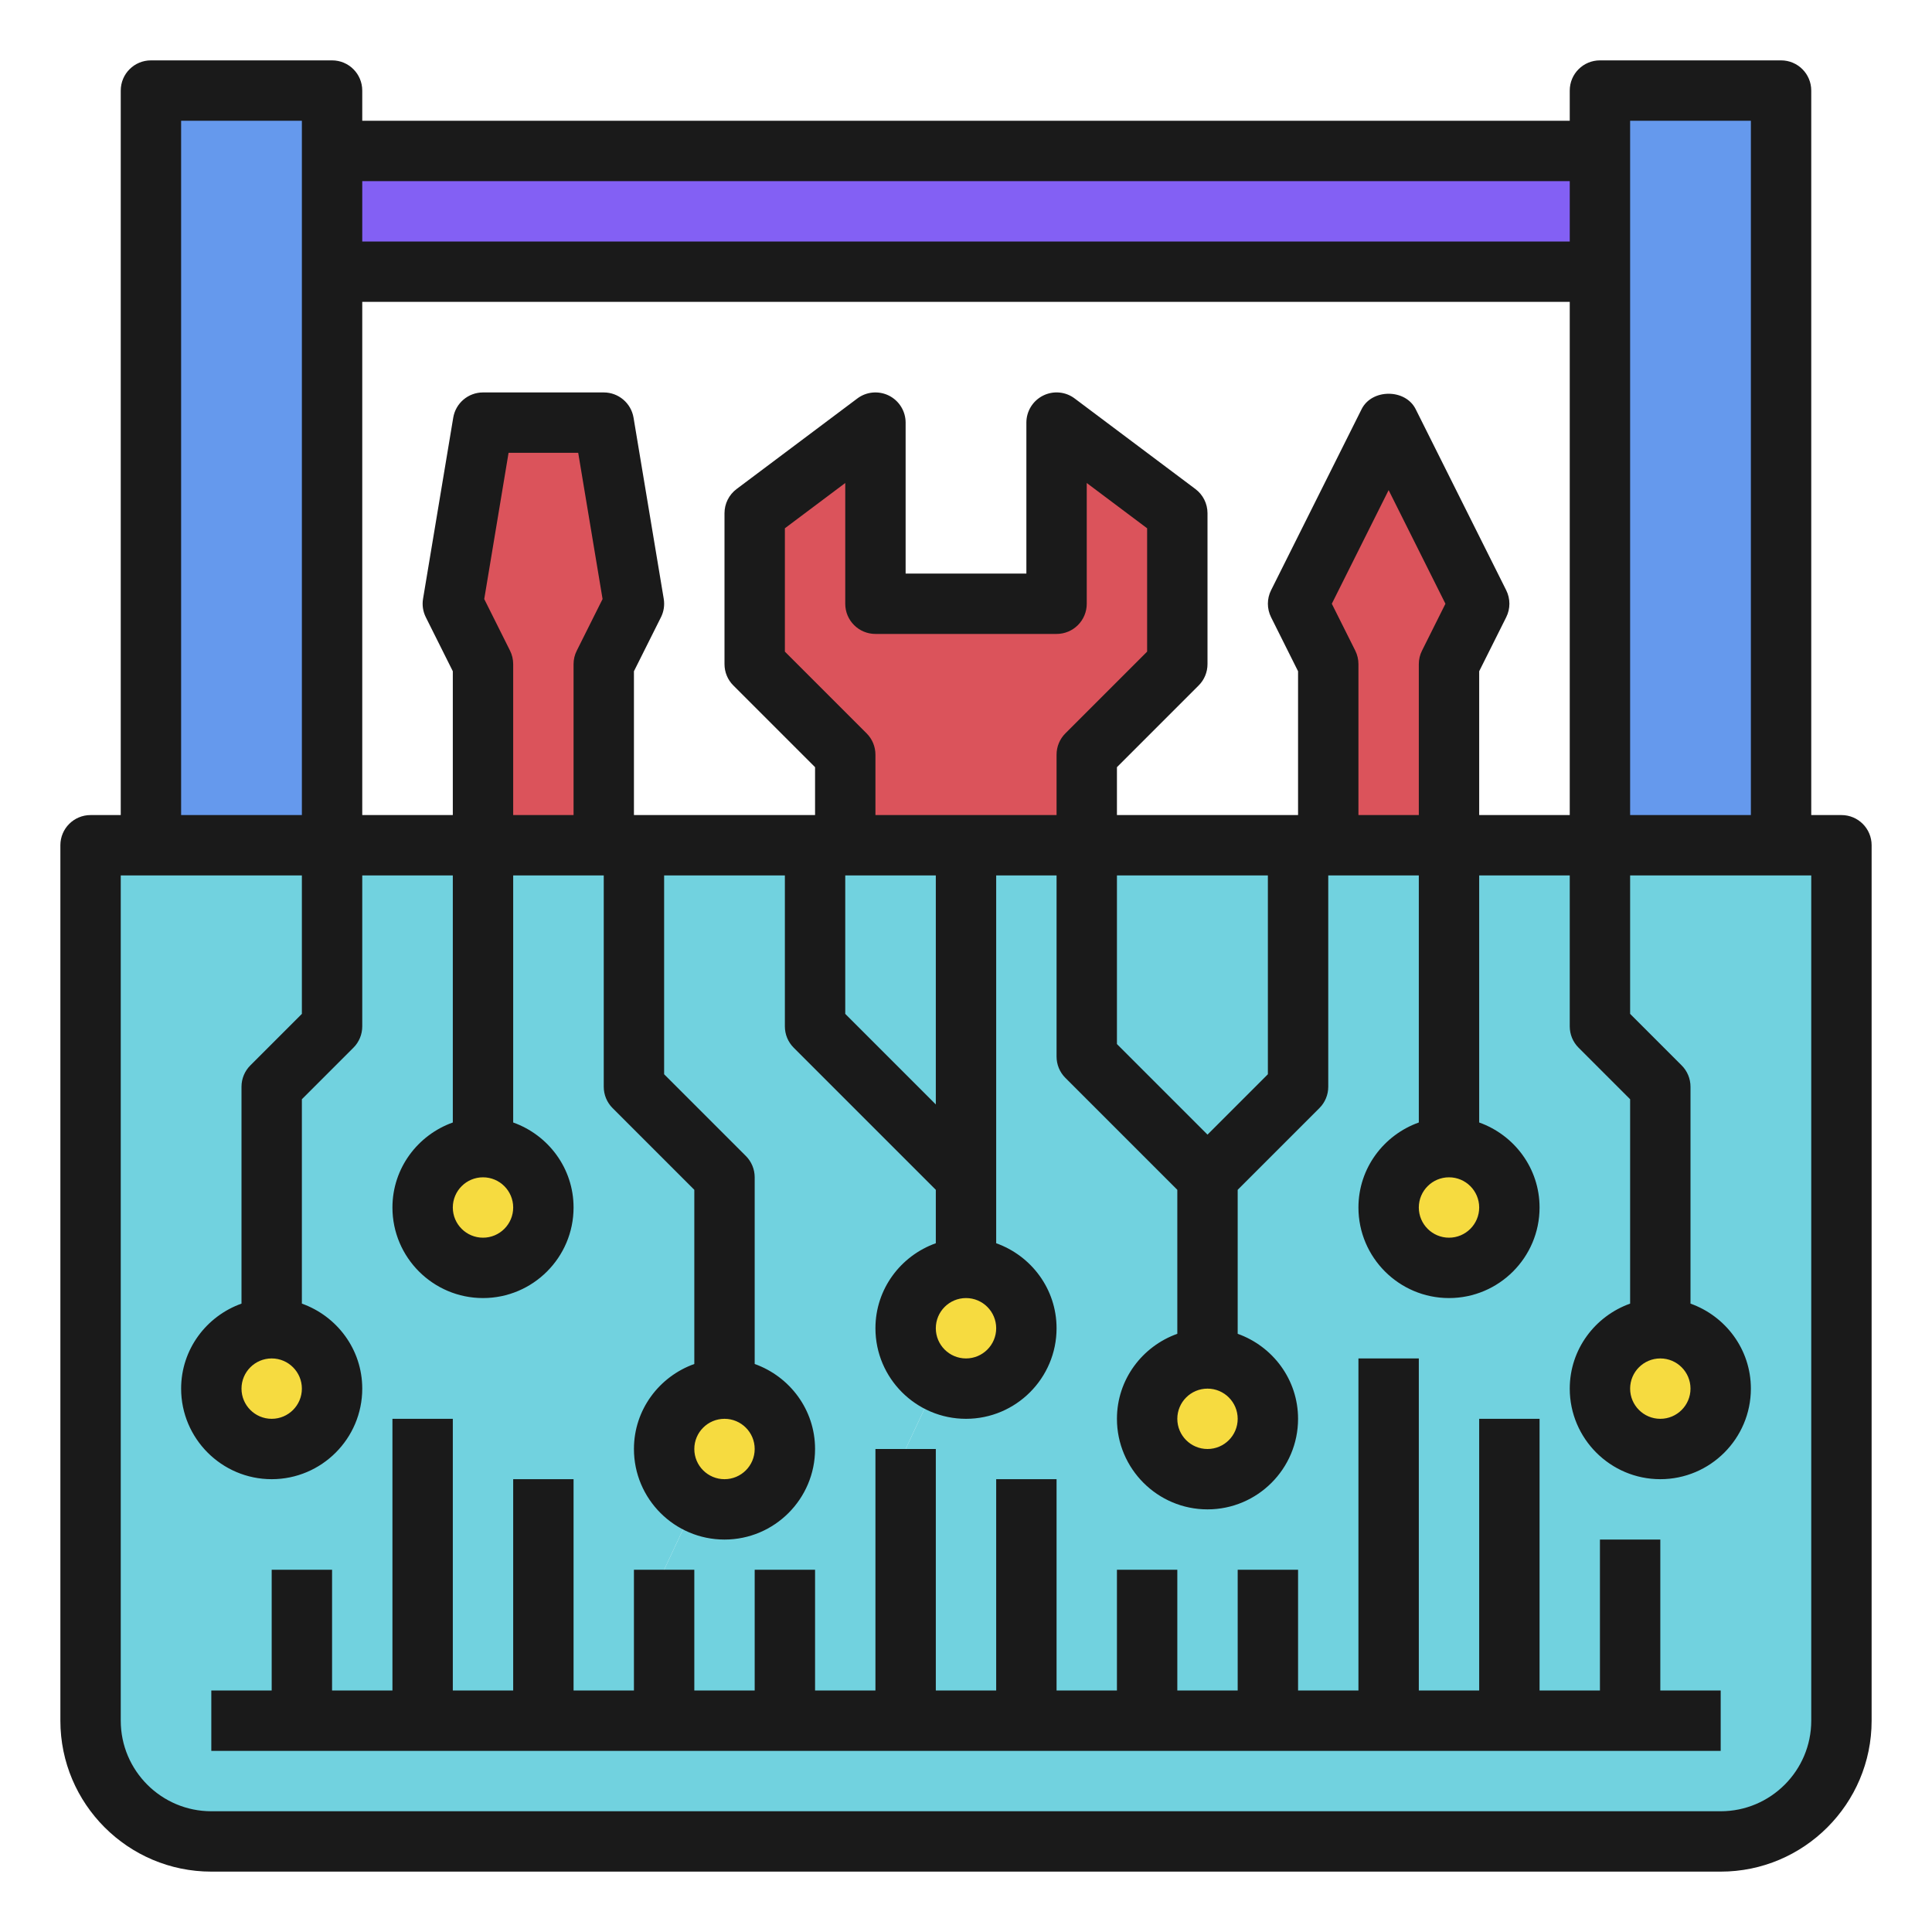 <?xml version="1.0" ?><svg id="Layer_1_1_" style="enable-background:new 0 0 64 64;" version="1.1" viewBox="0 0 64 64" xml:space="preserve" xmlns="http://www.w3.org/2000/svg" xmlns:xlink="http://www.w3.org/1999/xlink"><polygon points="46,14 49,20 48,22 48,28 44,28 44,22 43,20 " style="fill:#DB535B;"/><polygon points="39,17 39,22 36,25 36,28 32,28 28,28 28,25 25,22 25,17 29,14 29,20 35,20 35,14 " style="fill:#DB535B;"/><polygon points="20,14 21,20 20,22 20,28 16,28 16,22 15,20 16,14 " style="fill:#DB535B;"/><circle cx="55" cy="46" r="2" style="fill:#F6DB40;"/><circle cx="48" cy="40" r="2" style="fill:#F6DB40;"/><circle cx="40" cy="47" r="2" style="fill:#F6DB40;"/><path d="M32,42c1.1,0,2,0.9,2,2s-0.9,2-2,2c-0.34,0-0.67-0.09-0.95-0.24C30.43,45.42,30,44.76,30,44  C30,42.9,30.9,42,32,42z" style="fill:#F6DB40;"/><path d="M24,46c1.1,0,2,0.9,2,2s-0.9,2-2,2c-0.34,0-0.67-0.09-0.95-0.24C22.43,49.42,22,48.76,22,48  C22,46.9,22.9,46,24,46z" style="fill:#F6DB40;"/><circle cx="16" cy="40" r="2" style="fill:#F6DB40;"/><circle cx="9" cy="46" r="2" style="fill:#F6DB40;"/><polygon points="59,3 59,28 53,28 53,9 53,5 53,3 " style="fill:#6599ED;"/><rect height="4" style="fill:#8360F4;" width="42" x="11" y="5"/><polygon points="43,28 43,36 40,39 36,35 36,28 " style="fill:#71D2DF;"/><polygon points="28,28 32,28 32,39 27,34 27,28 " style="fill:#71D2DF;"/><path d="M55,44c-1.1,0-2,0.9-2,2s0.9,2,2,2s2-0.9,2-2S56.1,44,55,44z M48,38c-1.1,0-2,0.9-2,2s0.9,2,2,2  s2-0.9,2-2S49.1,38,48,38z M40,45c-1.1,0-2,0.9-2,2s0.9,2,2,2s2-0.9,2-2S41.1,45,40,45z M16,28h4h1v8l3,3v7c-1.1,0-2,0.9-2,2  c0,0.76,0.43,1.42,1.05,1.76L22,52v5h4h4v-9l1.05-2.24C31.33,45.91,31.66,46,32,46c1.1,0,2-0.9,2-2s-0.9-2-2-2v-3V28h4v7l4,4l3-3v-8  h1h4h5h6h2v29c0,2.21-1.79,4-4,4H7c-2.21,0-4-1.79-4-4V28h2h6H16z M16,38c-1.1,0-2,0.9-2,2s0.9,2,2,2s2-0.9,2-2S17.1,38,16,38z   M9,44c-1.1,0-2,0.9-2,2s0.9,2,2,2s2-0.9,2-2S10.1,44,9,44z" style="fill:#71D2DF;"/><path d="M26,57h-4v-5l1.05-2.24C23.33,49.91,23.66,50,24,50c1.1,0,2-0.9,2-2s-0.9-2-2-2v-7l-3-3v-8h6v6l5,5v3  c-1.1,0-2,0.9-2,2c0,0.76,0.43,1.42,1.05,1.76L30,48v9H26z" style="fill:#71D2DF;"/><polygon points="11,9 11,28 5,28 5,3 11,3 11,5 " style="fill:#6599ED;"/><path d="M61,27h-1V3c0-0.553-0.447-1-1-1h-6c-0.553,0-1,0.447-1,1v1H12V3c0-0.553-0.447-1-1-1H5  C4.447,2,4,2.447,4,3v24H3c-0.553,0-1,0.447-1,1v29c0,2.757,2.243,5,5,5h50c2.757,0,5-2.243,5-5V28C62,27.447,61.553,27,61,27z   M54,4h4v23h-4V9V5V4z M49,27v-4.764l0.895-1.789c0.141-0.281,0.141-0.613,0-0.895l-3-6c-0.34-0.678-1.449-0.678-1.789,0l-3,6  c-0.141,0.281-0.141,0.613,0,0.895L43,22.236V27h-6v-1.586l2.707-2.707C39.895,22.52,40,22.266,40,22v-5  c0-0.314-0.148-0.611-0.4-0.8l-4-3c-0.303-0.229-0.708-0.264-1.047-0.095C34.214,13.275,34,13.621,34,14v5h-4v-5  c0-0.379-0.214-0.725-0.553-0.895c-0.338-0.168-0.745-0.133-1.047,0.095l-4,3C24.148,16.389,24,16.686,24,17v5  c0,0.266,0.105,0.52,0.293,0.707L27,25.414V27h-6v-4.764l0.895-1.789c0.095-0.189,0.127-0.403,0.092-0.611l-1-6  C20.906,13.354,20.489,13,20,13h-4c-0.489,0-0.906,0.354-0.986,0.836l-1,6c-0.035,0.208-0.003,0.422,0.092,0.611L15,22.236V27h-3V10  h40v17H49z M49,40c0,0.552-0.448,1-1,1s-1-0.448-1-1s0.448-1,1-1S49,39.448,49,40z M41,47c0,0.552-0.448,1-1,1s-1-0.448-1-1  s0.448-1,1-1S41,46.448,41,47z M40,37.586l-3-3V29h5v6.586L40,37.586z M33,44c0,0.552-0.448,1-1,1s-1-0.448-1-1s0.448-1,1-1  S33,43.448,33,44z M31,36.586l-3-3V29h3V36.586z M29,27v-2c0-0.266-0.105-0.52-0.293-0.707L26,21.586V17.5l2-1.5v4  c0,0.553,0.447,1,1,1h6c0.553,0,1-0.447,1-1v-4l2,1.5v4.086l-2.707,2.707C35.105,24.48,35,24.734,35,25v2H29z M44.895,21.553  L44.118,20L46,16.236L47.882,20l-0.776,1.553C47.036,21.691,47,21.845,47,22v5h-2v-5C45,21.845,44.964,21.691,44.895,21.553z M17,40  c0,0.552-0.448,1-1,1s-1-0.448-1-1s0.448-1,1-1S17,39.448,17,40z M16.895,21.553l-0.854-1.709L16.847,15h2.307l0.807,4.844  l-0.854,1.709C19.036,21.691,19,21.845,19,22v5h-2v-5C17,21.845,16.964,21.691,16.895,21.553z M52,6v2H12V6H52z M6,4h4v1v4v18H6V4z   M60,57c0,1.654-1.346,3-3,3H7c-1.654,0-3-1.346-3-3V29h1h5v4.586l-1.707,1.707C8.105,35.48,8,35.734,8,36v7.184  C6.839,43.598,6,44.698,6,46c0,1.654,1.346,3,3,3s3-1.346,3-3c0-1.302-0.839-2.402-2-2.816v-6.77l1.707-1.707  C11.895,34.52,12,34.266,12,34v-5h3v8.184c-1.161,0.414-2,1.514-2,2.816c0,1.654,1.346,3,3,3s3-1.346,3-3  c0-1.302-0.839-2.402-2-2.816V29h3v7c0,0.266,0.105,0.52,0.293,0.707L23,39.414v5.77c-1.161,0.414-2,1.514-2,2.816  c0,1.654,1.346,3,3,3s3-1.346,3-3c0-1.302-0.839-2.402-2-2.816V39c0-0.266-0.105-0.52-0.293-0.707L22,35.586V29h4v5  c0,0.266,0.105,0.52,0.293,0.707L31,39.414v1.77c-1.161,0.414-2,1.514-2,2.816c0,1.654,1.346,3,3,3s3-1.346,3-3  c0-1.302-0.839-2.402-2-2.816V29h2v6c0,0.266,0.105,0.52,0.293,0.707L39,39.414v4.77c-1.161,0.414-2,1.514-2,2.816  c0,1.654,1.346,3,3,3s3-1.346,3-3c0-1.302-0.839-2.402-2-2.816v-4.77l2.707-2.707C43.895,36.52,44,36.266,44,36v-7h3v8.184  c-1.161,0.414-2,1.514-2,2.816c0,1.654,1.346,3,3,3s3-1.346,3-3c0-1.302-0.839-2.402-2-2.816V29h3v5c0,0.266,0.105,0.52,0.293,0.707  L54,36.414v6.77c-1.161,0.414-2,1.514-2,2.816c0,1.654,1.346,3,3,3s3-1.346,3-3c0-1.302-0.839-2.402-2-2.816V36  c0-0.266-0.105-0.52-0.293-0.707L54,33.586V29h5h1V57z M10,46c0,0.552-0.448,1-1,1s-1-0.448-1-1s0.448-1,1-1S10,45.448,10,46z   M25,48c0,0.552-0.448,1-1,1s-1-0.448-1-1s0.448-1,1-1S25,47.448,25,48z M56,46c0,0.552-0.448,1-1,1s-1-0.448-1-1s0.448-1,1-1  S56,45.448,56,46z" style="fill:#1A1A1A;"/><polygon points="55,51 53,51 53,56 51,56 51,47 49,47 49,56 47,56 47,45 45,45 45,56 43,56 43,52 41,52   41,56 39,56 39,52 37,52 37,56 35,56 35,49 33,49 33,56 31,56 31,48 29,48 29,56 27,56 27,52 25,52 25,56 23,56 23,52 21,52 21,56   19,56 19,49 17,49 17,56 15,56 15,47 13,47 13,56 11,56 11,52 9,52 9,56 7,56 7,58 57,58 57,56 55,56 " style="fill:#1A1A1A;"/></svg>